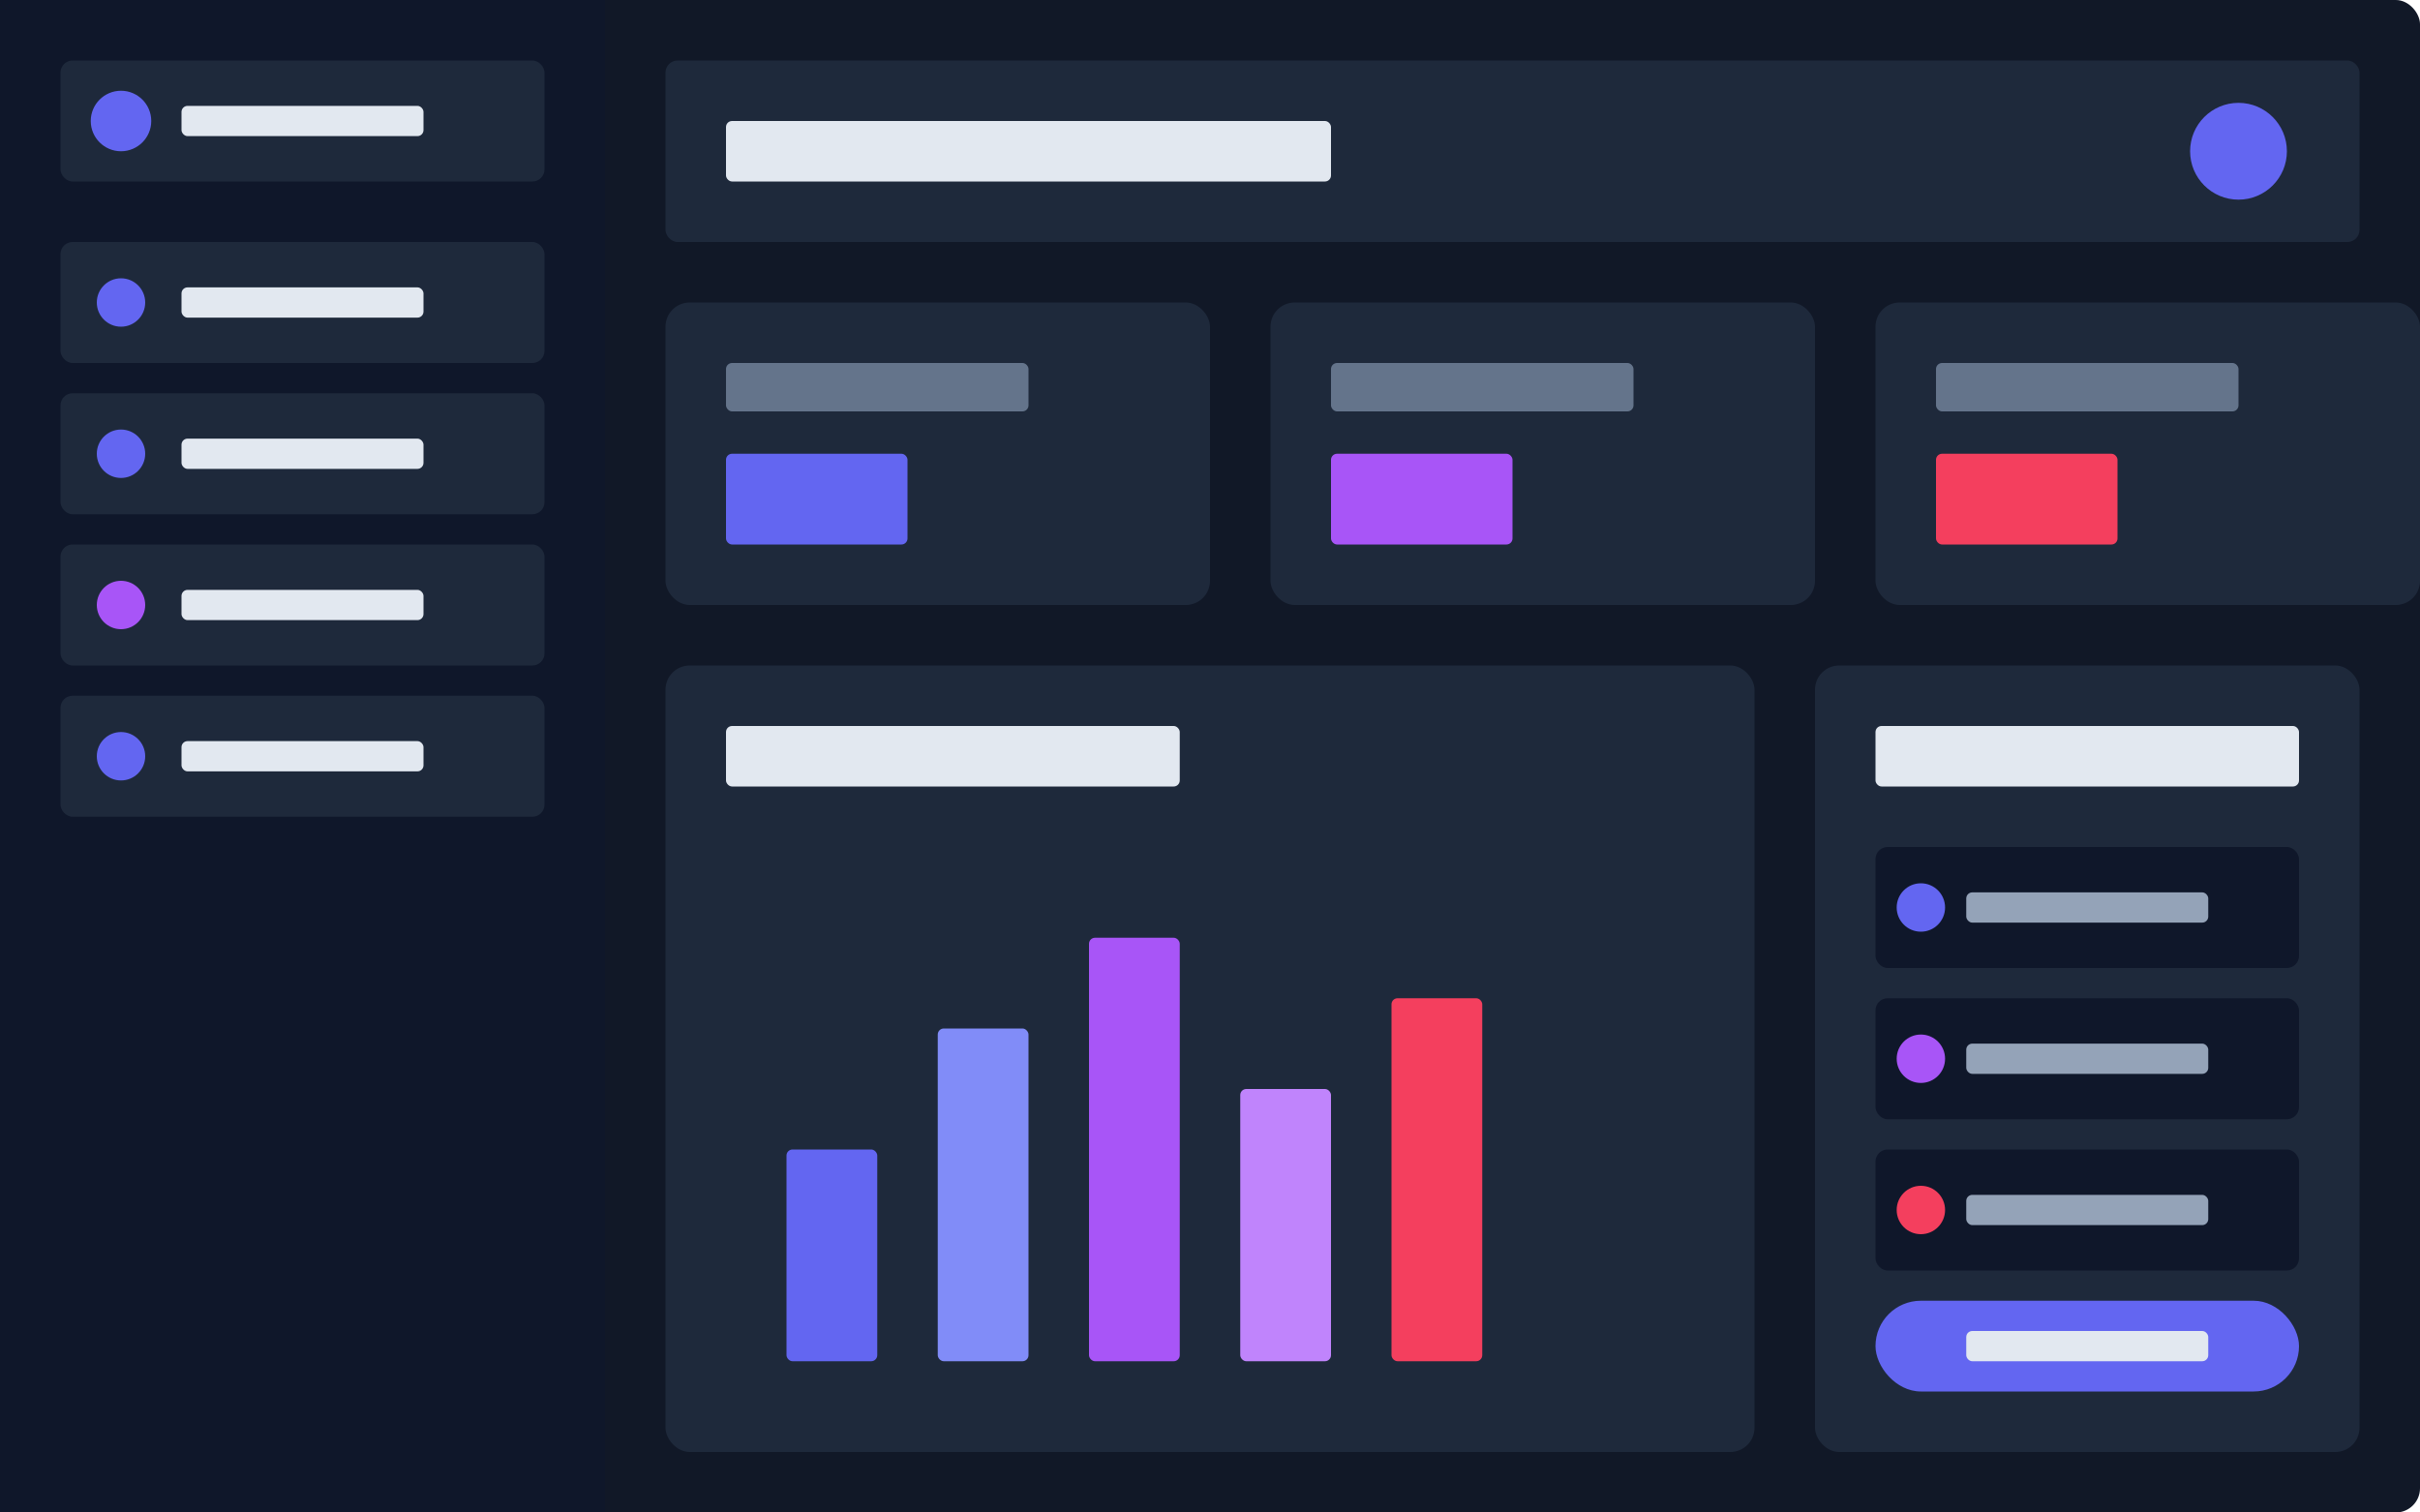 <svg width="800" height="500" viewBox="0 0 800 500" fill="none" xmlns="http://www.w3.org/2000/svg">
  <!-- Background -->
  <rect width="800" height="500" rx="8" fill="#111827" />
  
  <!-- Left Sidebar -->
  <rect x="0" y="0" width="200" height="500" fill="#0F172A" />
  
  <!-- Logo area -->
  <rect x="20" y="20" width="160" height="40" rx="4" fill="#1E293B" />
  <circle cx="40" cy="40" r="10" fill="#6366F1" />
  <rect x="60" y="35" width="80" height="10" rx="2" fill="#E2E8F0" />
  
  <!-- Navigation Items -->
  <rect x="20" y="80" width="160" height="40" rx="4" fill="#1E293B" />
  <circle cx="40" cy="100" r="8" fill="#6366F1" />
  <rect x="60" y="95" width="80" height="10" rx="2" fill="#E2E8F0" />
  
  <rect x="20" y="130" width="160" height="40" rx="4" fill="#1E293B" />
  <circle cx="40" cy="150" r="8" fill="#6366F1" />
  <rect x="60" y="145" width="80" height="10" rx="2" fill="#E2E8F0" />
  
  <rect x="20" y="180" width="160" height="40" rx="4" fill="#1E293B" />
  <circle cx="40" cy="200" r="8" fill="#A855F7" />
  <rect x="60" y="195" width="80" height="10" rx="2" fill="#E2E8F0" />
  
  <rect x="20" y="230" width="160" height="40" rx="4" fill="#1E293B" />
  <circle cx="40" cy="250" r="8" fill="#6366F1" />
  <rect x="60" y="245" width="80" height="10" rx="2" fill="#E2E8F0" />
  
  <!-- Main Content Area -->
  <!-- Header -->
  <rect x="220" y="20" width="560" height="60" rx="4" fill="#1E293B" />
  <rect x="240" y="40" width="200" height="20" rx="2" fill="#E2E8F0" />
  <circle cx="740" cy="50" r="16" fill="#6366F1" />
  
  <!-- Stats Cards -->
  <rect x="220" y="100" width="180" height="100" rx="8" fill="#1E293B" />
  <rect x="240" y="120" width="100" height="16" rx="2" fill="#64748B" />
  <rect x="240" y="150" width="60" height="30" rx="2" fill="#6366F1" />
  
  <rect x="420" y="100" width="180" height="100" rx="8" fill="#1E293B" />
  <rect x="440" y="120" width="100" height="16" rx="2" fill="#64748B" />
  <rect x="440" y="150" width="60" height="30" rx="2" fill="#A855F7" />
  
  <rect x="620" y="100" width="180" height="100" rx="8" fill="#1E293B" />
  <rect x="640" y="120" width="100" height="16" rx="2" fill="#64748B" />
  <rect x="640" y="150" width="60" height="30" rx="2" fill="#F43F5E" />
  
  <!-- Chart Area -->
  <rect x="220" y="220" width="360" height="260" rx="8" fill="#1E293B" />
  <rect x="240" y="240" width="150" height="20" rx="2" fill="#E2E8F0" />
  
  <!-- Bar Chart -->
  <rect x="260" y="290" width="30" height="160" rx="2" fill="#1E293B" />
  <rect x="260" y="380" width="30" height="70" rx="2" fill="#6366F1" />
  
  <rect x="310" y="290" width="30" height="160" rx="2" fill="#1E293B" />
  <rect x="310" y="340" width="30" height="110" rx="2" fill="#818CF8" />
  
  <rect x="360" y="290" width="30" height="160" rx="2" fill="#1E293B" />
  <rect x="360" y="310" width="30" height="140" rx="2" fill="#A855F7" />
  
  <rect x="410" y="290" width="30" height="160" rx="2" fill="#1E293B" />
  <rect x="410" y="360" width="30" height="90" rx="2" fill="#C084FC" />
  
  <rect x="460" y="290" width="30" height="160" rx="2" fill="#1E293B" />
  <rect x="460" y="330" width="30" height="120" rx="2" fill="#F43F5E" />
  
  <!-- Recent Conversations -->
  <rect x="600" y="220" width="180" height="260" rx="8" fill="#1E293B" />
  <rect x="620" y="240" width="140" height="20" rx="2" fill="#E2E8F0" />
  
  <rect x="620" y="280" width="140" height="40" rx="4" fill="#0F172A" />
  <circle cx="635" cy="300" r="8" fill="#6366F1" />
  <rect x="650" y="295" width="80" height="10" rx="2" fill="#94A3B8" />
  
  <rect x="620" y="330" width="140" height="40" rx="4" fill="#0F172A" />
  <circle cx="635" cy="350" r="8" fill="#A855F7" />
  <rect x="650" y="345" width="80" height="10" rx="2" fill="#94A3B8" />
  
  <rect x="620" y="380" width="140" height="40" rx="4" fill="#0F172A" />
  <circle cx="635" cy="400" r="8" fill="#F43F5E" />
  <rect x="650" y="395" width="80" height="10" rx="2" fill="#94A3B8" />
  
  <rect x="620" y="430" width="140" height="30" rx="15" fill="#6366F1" />
  <rect x="650" y="440" width="80" height="10" rx="2" fill="#E2E8F0" />
</svg> 
